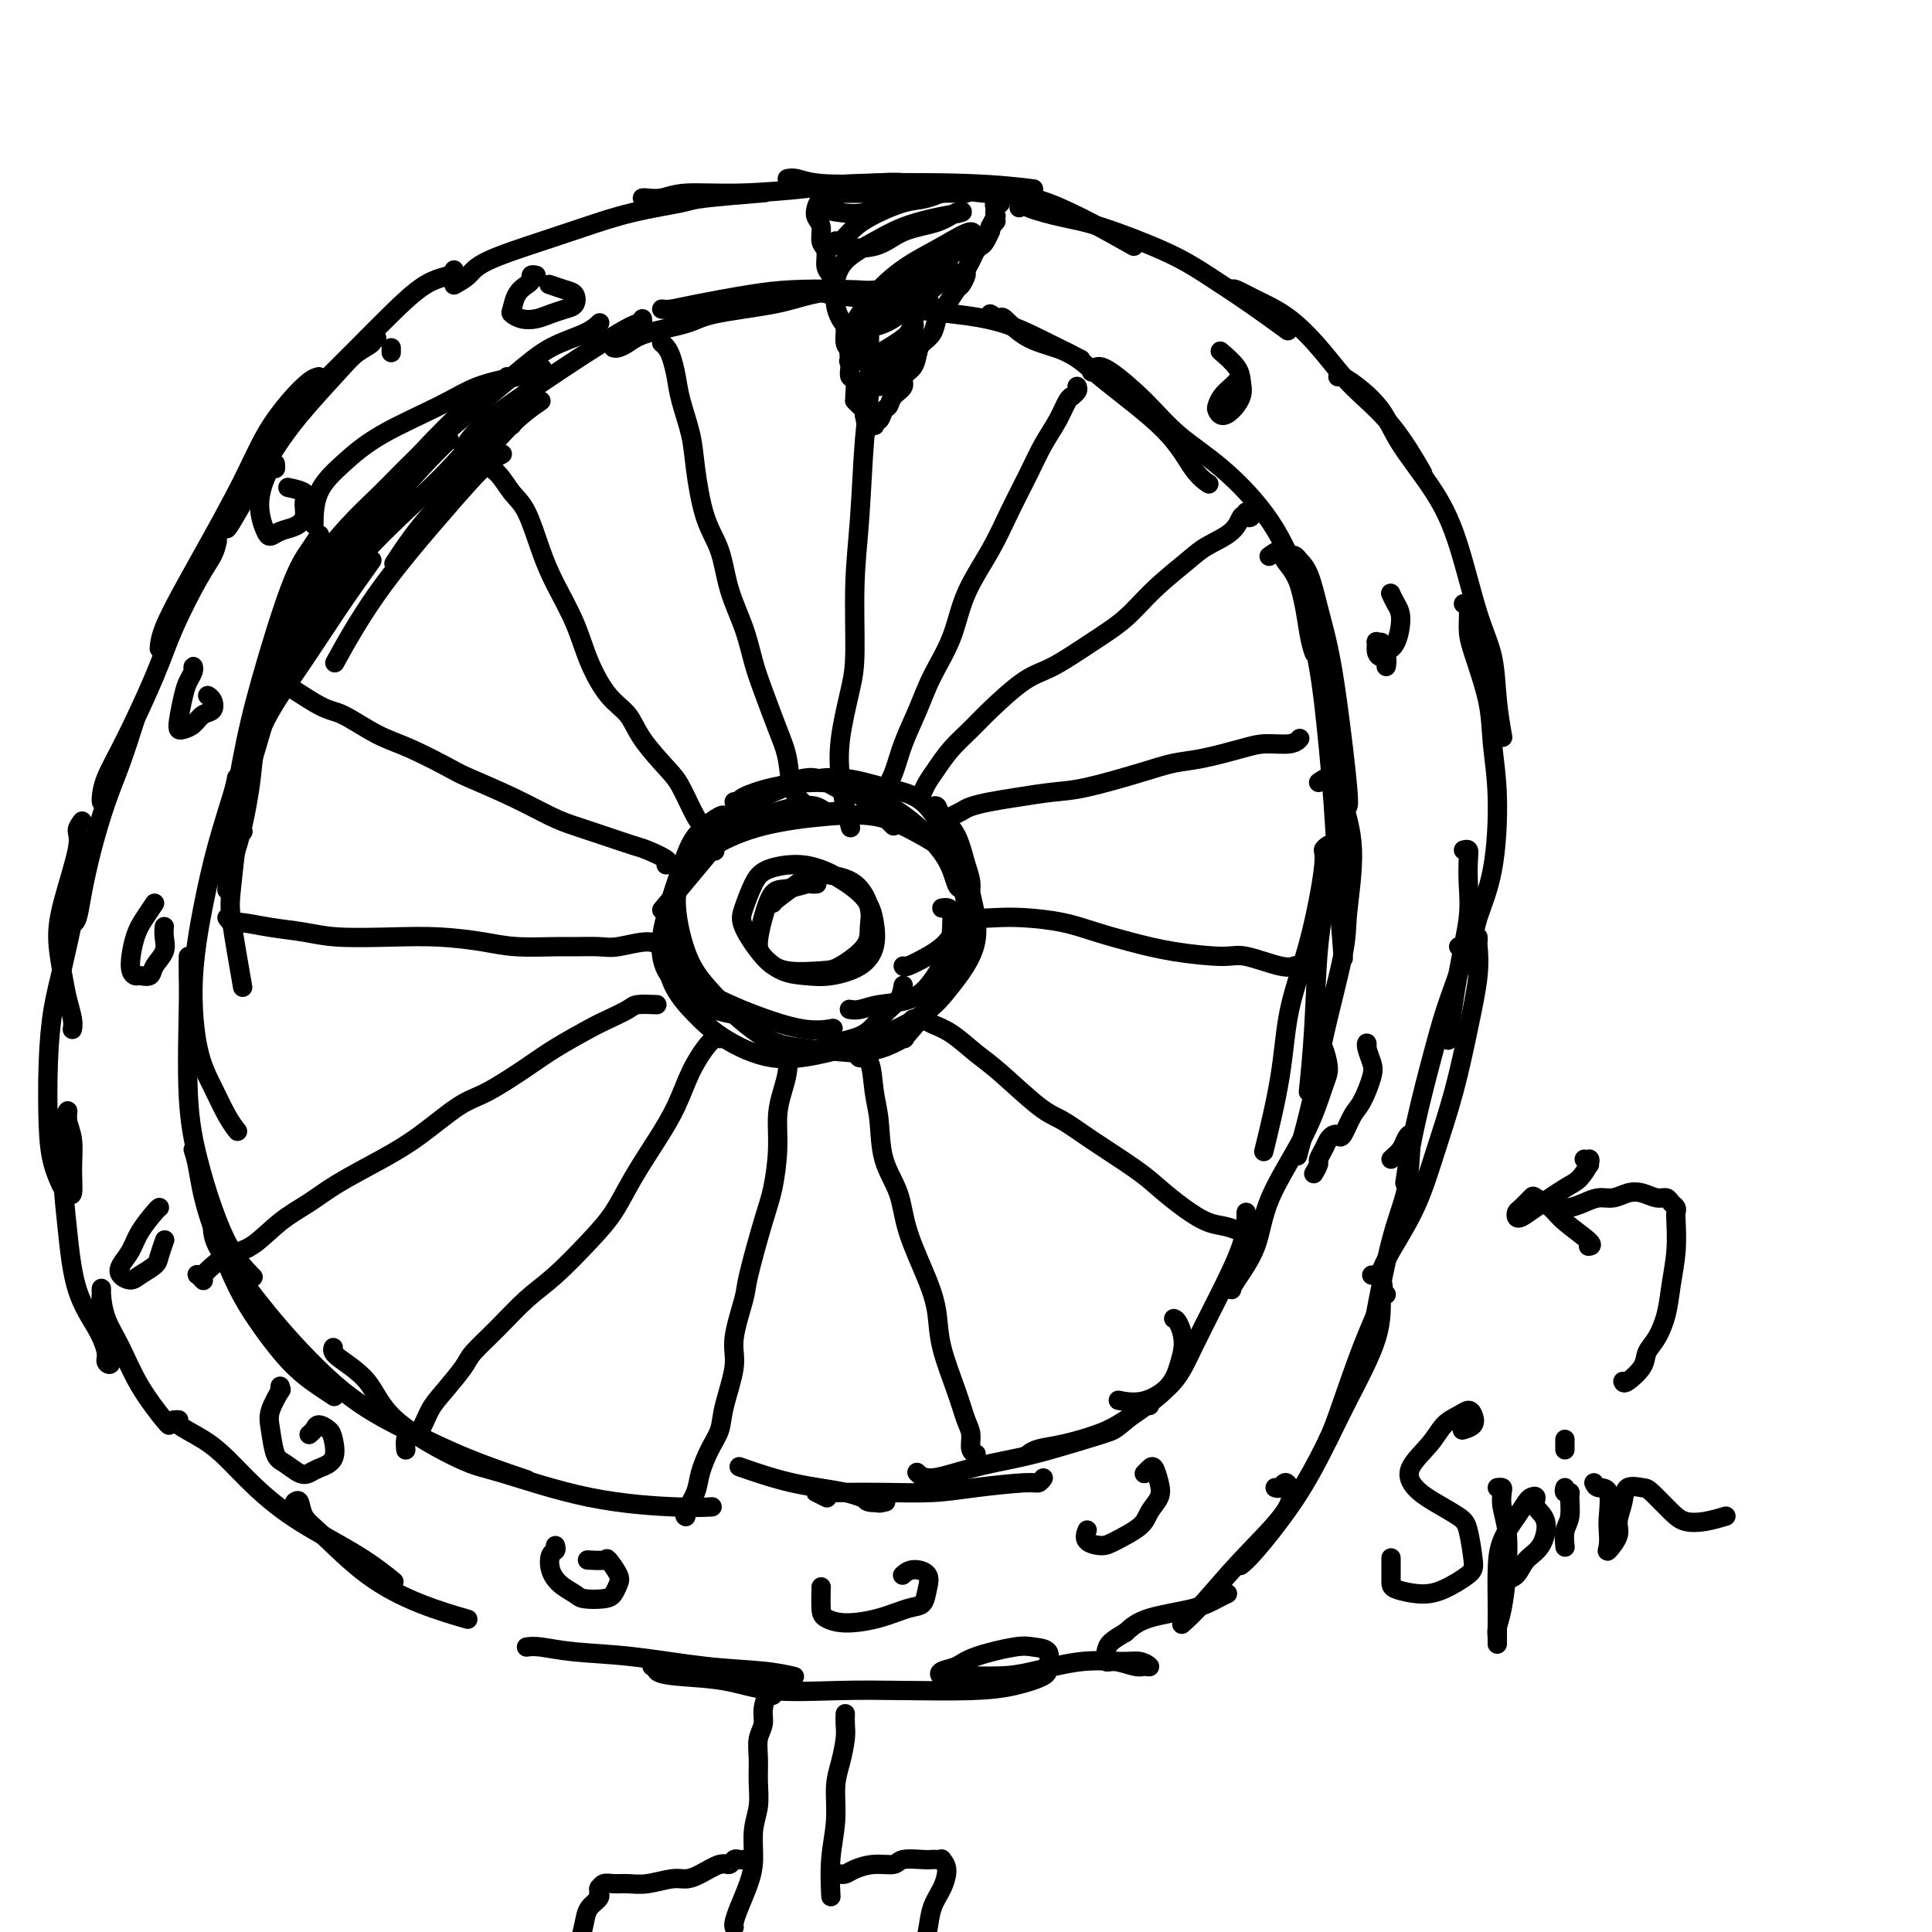 <svg viewBox='0 0 400 400' version='1.1' xmlns='http://www.w3.org/2000/svg' xmlns:xlink='http://www.w3.org/1999/xlink'><g fill='none' stroke='#000000' stroke-width='4' stroke-linecap='round' stroke-linejoin='round'><path d='M157,166c0.933,-1.689 1.867,-3.378 -2,1c-3.867,4.378 -12.533,14.822 -16,19c-3.467,4.178 -1.733,2.089 0,0'/><path d='M150,169c0.011,0.066 0.022,0.132 0,0c-0.022,-0.132 -0.076,-0.464 -1,0c-0.924,0.464 -2.717,1.722 -4,3c-1.283,1.278 -2.056,2.575 -3,5c-0.944,2.425 -2.060,5.977 -3,9c-0.940,3.023 -1.705,5.518 -2,8c-0.295,2.482 -0.121,4.952 1,7c1.121,2.048 3.187,3.673 5,5c1.813,1.327 3.373,2.357 5,3c1.627,0.643 3.322,0.898 4,1c0.678,0.102 0.339,0.051 0,0'/><path d='M140,191c-0.483,1.618 -0.967,3.237 -1,4c-0.033,0.763 0.383,0.671 1,2c0.617,1.329 1.434,4.079 3,6c1.566,1.921 3.881,3.012 6,4c2.119,0.988 4.042,1.873 7,3c2.958,1.127 6.950,2.496 10,3c3.050,0.504 5.157,0.144 6,0c0.843,-0.144 0.421,-0.072 0,0'/><path d='M149,173c0.395,-0.299 0.790,-0.597 1,-1c0.210,-0.403 0.236,-0.910 1,-2c0.764,-1.090 2.265,-2.761 4,-4c1.735,-1.239 3.705,-2.045 6,-3c2.295,-0.955 4.914,-2.060 7,-2c2.086,0.060 3.639,1.285 5,2c1.361,0.715 2.532,0.918 3,1c0.468,0.082 0.234,0.041 0,0'/><path d='M152,166c0.439,0.061 0.877,0.122 1,0c0.123,-0.122 -0.070,-0.427 1,-1c1.070,-0.573 3.404,-1.415 6,-2c2.596,-0.585 5.456,-0.913 8,-1c2.544,-0.087 4.773,0.068 7,1c2.227,0.932 4.453,2.642 6,4c1.547,1.358 2.417,2.366 3,3c0.583,0.634 0.881,0.896 1,1c0.119,0.104 0.060,0.052 0,0'/><path d='M173,162c0.823,0.265 1.645,0.530 3,1c1.355,0.470 3.241,1.145 5,2c1.759,0.855 3.389,1.889 5,3c1.611,1.111 3.202,2.298 5,4c1.798,1.702 3.801,3.920 5,6c1.199,2.080 1.592,4.021 2,5c0.408,0.979 0.831,0.994 1,1c0.169,0.006 0.085,0.003 0,0'/><path d='M193,167c0.387,-0.146 0.774,-0.292 1,0c0.226,0.292 0.290,1.021 1,2c0.710,0.979 2.067,2.208 3,4c0.933,1.792 1.444,4.146 2,6c0.556,1.854 1.158,3.208 1,5c-0.158,1.792 -1.076,4.021 -2,6c-0.924,1.979 -1.855,3.707 -3,5c-1.145,1.293 -2.503,2.151 -4,3c-1.497,0.849 -3.134,1.690 -4,2c-0.866,0.310 -0.962,0.089 -1,0c-0.038,-0.089 -0.019,-0.044 0,0'/><path d='M195,188c0.870,-0.132 1.740,-0.263 2,1c0.260,1.263 -0.089,3.921 0,5c0.089,1.079 0.617,0.580 0,2c-0.617,1.420 -2.379,4.759 -4,7c-1.621,2.241 -3.100,3.385 -5,4c-1.900,0.615 -4.221,0.701 -6,1c-1.779,0.299 -3.018,0.811 -4,1c-0.982,0.189 -1.709,0.054 -2,0c-0.291,-0.054 -0.145,-0.027 0,0'/><path d='M187,204c-0.166,1.038 -0.333,2.075 -1,3c-0.667,0.925 -1.835,1.736 -3,3c-1.165,1.264 -2.326,2.980 -4,4c-1.674,1.020 -3.860,1.345 -6,2c-2.140,0.655 -4.233,1.639 -6,2c-1.767,0.361 -3.206,0.097 -4,0c-0.794,-0.097 -0.941,-0.028 -1,0c-0.059,0.028 -0.029,0.014 0,0'/><path d='M173,168c-0.696,0.102 -1.391,0.204 -2,0c-0.609,-0.204 -1.130,-0.714 -2,-1c-0.870,-0.286 -2.089,-0.349 -4,0c-1.911,0.349 -4.516,1.110 -7,2c-2.484,0.890 -4.848,1.909 -7,3c-2.152,1.091 -4.093,2.255 -6,4c-1.907,1.745 -3.782,4.072 -5,7c-1.218,2.928 -1.780,6.457 -2,10c-0.220,3.543 -0.099,7.102 1,10c1.099,2.898 3.177,5.137 5,7c1.823,1.863 3.390,3.350 6,5c2.610,1.650 6.264,3.463 10,4c3.736,0.537 7.553,-0.203 11,-1c3.447,-0.797 6.525,-1.649 10,-3c3.475,-1.351 7.348,-3.199 10,-5c2.652,-1.801 4.084,-3.556 6,-6c1.916,-2.444 4.316,-5.576 5,-9c0.684,-3.424 -0.348,-7.139 -1,-10c-0.652,-2.861 -0.926,-4.867 -3,-7c-2.074,-2.133 -5.950,-4.392 -9,-6c-3.050,-1.608 -5.275,-2.564 -8,-3c-2.725,-0.436 -5.951,-0.351 -10,0c-4.049,0.351 -8.923,0.970 -13,2c-4.077,1.030 -7.359,2.472 -10,4c-2.641,1.528 -4.642,3.141 -6,5c-1.358,1.859 -2.073,3.965 -2,7c0.073,3.035 0.934,6.998 2,10c1.066,3.002 2.337,5.042 5,8c2.663,2.958 6.717,6.835 10,9c3.283,2.165 5.795,2.619 9,3c3.205,0.381 7.102,0.691 11,1'/><path d='M177,218c5.431,-0.147 9.007,-2.513 10,-3c0.993,-0.487 -0.597,0.907 1,-1c1.597,-1.907 6.382,-7.115 9,-12c2.618,-4.885 3.071,-9.448 3,-13c-0.071,-3.552 -0.665,-6.093 -2,-10c-1.335,-3.907 -3.411,-9.181 -6,-12c-2.589,-2.819 -5.691,-3.183 -9,-4c-3.309,-0.817 -6.824,-2.086 -11,-2c-4.176,0.086 -9.014,1.526 -14,4c-4.986,2.474 -10.120,5.983 -13,9c-2.880,3.017 -3.506,5.543 -4,7c-0.494,1.457 -0.855,1.845 -1,2c-0.145,0.155 -0.072,0.078 0,0'/><path d='M169,183c0.110,-0.008 0.220,-0.016 0,0c-0.220,0.016 -0.769,0.057 -1,0c-0.231,-0.057 -0.143,-0.213 -1,0c-0.857,0.213 -2.660,0.794 -4,1c-1.340,0.206 -2.219,0.037 -3,1c-0.781,0.963 -1.466,3.056 -2,5c-0.534,1.944 -0.918,3.737 -1,5c-0.082,1.263 0.137,1.994 1,3c0.863,1.006 2.368,2.287 4,3c1.632,0.713 3.391,0.860 5,1c1.609,0.140 3.069,0.275 5,0c1.931,-0.275 4.334,-0.959 6,-2c1.666,-1.041 2.596,-2.439 3,-4c0.404,-1.561 0.280,-3.284 0,-5c-0.280,-1.716 -0.718,-3.425 -2,-5c-1.282,-1.575 -3.407,-3.018 -5,-4c-1.593,-0.982 -2.654,-1.505 -4,-2c-1.346,-0.495 -2.977,-0.964 -5,-1c-2.023,-0.036 -4.439,0.360 -6,1c-1.561,0.640 -2.266,1.524 -3,3c-0.734,1.476 -1.497,3.544 -2,5c-0.503,1.456 -0.745,2.298 0,4c0.745,1.702 2.477,4.262 4,6c1.523,1.738 2.839,2.653 5,3c2.161,0.347 5.169,0.125 7,0c1.831,-0.125 2.484,-0.152 4,-1c1.516,-0.848 3.895,-2.517 5,-4c1.105,-1.483 0.935,-2.779 1,-4c0.065,-1.221 0.364,-2.367 0,-4c-0.364,-1.633 -1.390,-3.752 -3,-5c-1.610,-1.248 -3.805,-1.624 -6,-2'/><path d='M171,181c-2.525,-0.796 -4.337,0.715 -6,2c-1.663,1.285 -3.179,2.346 -4,3c-0.821,0.654 -0.949,0.901 -1,1c-0.051,0.099 -0.026,0.049 0,0'/><path d='M127,72c0.259,0.065 0.519,0.131 1,0c0.481,-0.131 1.184,-0.458 2,-1c0.816,-0.542 1.747,-1.300 4,-2c2.253,-0.700 5.829,-1.341 8,-2c2.171,-0.659 2.936,-1.336 6,-2c3.064,-0.664 8.426,-1.316 12,-2c3.574,-0.684 5.360,-1.400 8,-2c2.640,-0.600 6.134,-1.085 9,-1c2.866,0.085 5.105,0.738 6,1c0.895,0.262 0.448,0.131 0,0'/><path d='M137,64c0.557,0.060 1.115,0.121 2,0c0.885,-0.121 2.098,-0.422 5,-1c2.902,-0.578 7.493,-1.433 11,-2c3.507,-0.567 5.932,-0.845 9,-1c3.068,-0.155 6.781,-0.186 11,0c4.219,0.186 8.944,0.588 12,1c3.056,0.412 4.445,0.832 5,1c0.555,0.168 0.278,0.084 0,0'/><path d='M168,60c0.280,-0.097 0.560,-0.193 1,0c0.440,0.193 1.040,0.676 3,1c1.960,0.324 5.279,0.490 8,1c2.721,0.510 4.842,1.363 9,2c4.158,0.637 10.352,1.057 15,2c4.648,0.943 7.752,2.408 11,4c3.248,1.592 6.642,3.312 8,4c1.358,0.688 0.679,0.344 0,0'/><path d='M205,65c0.830,0.528 1.660,1.056 2,1c0.340,-0.056 0.190,-0.696 1,0c0.810,0.696 2.579,2.728 5,4c2.421,1.272 5.493,1.784 8,3c2.507,1.216 4.448,3.135 8,6c3.552,2.865 8.715,6.675 12,10c3.285,3.325 4.692,6.164 6,8c1.308,1.836 2.517,2.667 3,3c0.483,0.333 0.242,0.166 0,0'/><path d='M226,77c0.253,-0.400 0.506,-0.801 1,-1c0.494,-0.199 1.229,-0.198 3,1c1.771,1.198 4.579,3.593 7,6c2.421,2.407 4.455,4.825 7,7c2.545,2.175 5.600,4.107 9,7c3.400,2.893 7.146,6.748 10,11c2.854,4.252 4.817,8.903 6,13c1.183,4.097 1.588,7.642 2,10c0.412,2.358 0.832,3.531 1,4c0.168,0.469 0.084,0.235 0,0'/><path d='M133,66c0.043,0.452 0.086,0.904 0,1c-0.086,0.096 -0.302,-0.163 -1,0c-0.698,0.163 -1.879,0.748 -4,2c-2.121,1.252 -5.181,3.173 -8,5c-2.819,1.827 -5.396,3.561 -9,6c-3.604,2.439 -8.234,5.581 -11,8c-2.766,2.419 -3.668,4.113 -4,5c-0.332,0.887 -0.095,0.968 0,1c0.095,0.032 0.047,0.016 0,0'/><path d='M112,83c-1.313,0.917 -2.626,1.833 -4,3c-1.374,1.167 -2.810,2.583 -5,5c-2.190,2.417 -5.133,5.833 -8,9c-2.867,3.167 -5.656,6.083 -8,9c-2.344,2.917 -4.241,5.833 -5,7c-0.759,1.167 -0.379,0.583 0,0'/><path d='M104,94c-0.947,0.541 -1.894,1.082 -3,2c-1.106,0.918 -2.371,2.213 -4,4c-1.629,1.787 -3.622,4.067 -7,8c-3.378,3.933 -8.140,9.521 -12,15c-3.860,5.479 -6.817,10.851 -8,13c-1.183,2.149 -0.591,1.074 0,0'/><path d='M77,116c-2.232,3.122 -4.465,6.244 -7,10c-2.535,3.756 -5.373,8.144 -8,12c-2.627,3.856 -5.044,7.178 -7,11c-1.956,3.822 -3.450,8.144 -4,10c-0.550,1.856 -0.157,1.244 0,1c0.157,-0.244 0.079,-0.122 0,0'/><path d='M76,113c-0.655,0.571 -1.310,1.143 -2,2c-0.690,0.857 -1.417,2.000 -3,4c-1.583,2.000 -4.024,4.857 -5,6c-0.976,1.143 -0.488,0.571 0,0'/><path d='M106,88c-0.933,0.313 -1.866,0.625 -3,1c-1.134,0.375 -2.468,0.812 -4,2c-1.532,1.188 -3.262,3.127 -5,5c-1.738,1.873 -3.485,3.679 -7,7c-3.515,3.321 -8.798,8.158 -13,13c-4.202,4.842 -7.324,9.688 -9,12c-1.676,2.312 -1.908,2.089 -2,2c-0.092,-0.089 -0.046,-0.045 0,0'/><path d='M93,91c-1.069,1.029 -2.138,2.059 -4,4c-1.862,1.941 -4.518,4.795 -7,8c-2.482,3.205 -4.790,6.763 -8,12c-3.210,5.237 -7.322,12.153 -11,18c-3.678,5.847 -6.922,10.625 -9,15c-2.078,4.375 -2.990,8.348 -4,12c-1.010,3.652 -2.118,6.983 -2,9c0.118,2.017 1.462,2.719 2,3c0.538,0.281 0.269,0.140 0,0'/><path d='M60,138c-0.297,0.412 -0.594,0.824 -1,1c-0.406,0.176 -0.920,0.117 -2,3c-1.080,2.883 -2.727,8.708 -4,13c-1.273,4.292 -2.173,7.051 -3,12c-0.827,4.949 -1.583,12.090 -2,16c-0.417,3.910 -0.497,4.591 0,8c0.497,3.409 1.571,9.545 2,12c0.429,2.455 0.215,1.227 0,0'/><path d='M49,161c-0.157,0.857 -0.314,1.715 -1,4c-0.686,2.285 -1.902,5.999 -3,10c-1.098,4.001 -2.078,8.289 -3,13c-0.922,4.711 -1.784,9.844 -2,15c-0.216,5.156 0.216,10.335 1,14c0.784,3.665 1.922,5.818 3,8c1.078,2.182 2.098,4.395 3,6c0.902,1.605 1.686,2.601 2,3c0.314,0.399 0.157,0.199 0,0'/><path d='M39,198c-0.011,1.356 -0.023,2.711 0,4c0.023,1.289 0.080,2.510 0,7c-0.080,4.490 -0.298,12.247 0,18c0.298,5.753 1.110,9.500 2,13c0.890,3.500 1.857,6.753 3,10c1.143,3.247 2.462,6.490 4,9c1.538,2.510 3.297,4.289 4,5c0.703,0.711 0.352,0.356 0,0'/><path d='M40,238c0.319,1.010 0.639,2.019 1,4c0.361,1.981 0.764,4.932 2,9c1.236,4.068 3.305,9.251 5,13c1.695,3.749 3.015,6.062 5,9c1.985,2.938 4.635,6.499 7,9c2.365,2.501 4.444,3.943 6,5c1.556,1.057 2.587,1.731 3,2c0.413,0.269 0.206,0.135 0,0'/><path d='M44,253c-0.004,0.125 -0.009,0.250 0,1c0.009,0.750 0.030,2.124 1,4c0.970,1.876 2.889,4.255 5,7c2.111,2.745 4.413,5.857 8,10c3.587,4.143 8.458,9.317 13,13c4.542,3.683 8.753,5.874 13,8c4.247,2.126 8.528,4.188 13,6c4.472,1.812 9.135,3.375 11,4c1.865,0.625 0.933,0.313 0,0'/><path d='M69,279c-0.169,0.461 -0.338,0.921 1,2c1.338,1.079 4.182,2.775 6,5c1.818,2.225 2.610,4.978 6,8c3.390,3.022 9.378,6.312 13,8c3.622,1.688 4.877,1.773 9,3c4.123,1.227 11.116,3.597 18,5c6.884,1.403 13.661,1.839 18,2c4.339,0.161 6.240,0.046 7,0c0.760,-0.046 0.380,-0.023 0,0'/><path d='M267,115c-0.096,0.018 -0.191,0.035 0,0c0.191,-0.035 0.670,-0.124 1,0c0.330,0.124 0.511,0.461 1,1c0.489,0.539 1.287,1.279 2,3c0.713,1.721 1.340,4.423 2,7c0.660,2.577 1.354,5.030 2,8c0.646,2.970 1.245,6.456 2,12c0.755,5.544 1.665,13.147 2,17c0.335,3.853 0.096,3.958 0,4c-0.096,0.042 -0.048,0.021 0,0'/><path d='M263,115c-0.215,0.155 -0.430,0.310 0,0c0.430,-0.310 1.504,-1.086 2,-1c0.496,0.086 0.413,1.034 1,2c0.587,0.966 1.845,1.950 3,5c1.155,3.050 2.208,8.164 3,12c0.792,3.836 1.323,6.392 2,12c0.677,5.608 1.501,14.266 2,21c0.499,6.734 0.673,11.544 1,17c0.327,5.456 0.808,11.559 1,14c0.192,2.441 0.096,1.221 0,0'/><path d='M275,175c-0.484,0.333 -0.968,0.667 -1,1c-0.032,0.333 0.387,0.666 0,4c-0.387,3.334 -1.579,9.670 -3,15c-1.421,5.330 -3.072,9.656 -4,14c-0.928,4.344 -1.135,8.708 -2,14c-0.865,5.292 -2.390,11.512 -3,14c-0.610,2.488 -0.305,1.244 0,0'/><path d='M273,162c0.654,-0.473 1.308,-0.946 2,-1c0.692,-0.054 1.422,0.311 2,1c0.578,0.689 1.003,1.704 1,3c-0.003,1.296 -0.435,2.874 -1,6c-0.565,3.126 -1.262,7.799 -2,12c-0.738,4.201 -1.517,7.930 -2,13c-0.483,5.070 -0.668,11.480 -1,17c-0.332,5.520 -0.809,10.148 -1,12c-0.191,1.852 -0.095,0.926 0,0'/><path d='M276,160c0.378,0.601 0.756,1.202 1,2c0.244,0.798 0.353,1.793 1,4c0.647,2.207 1.833,5.625 2,10c0.167,4.375 -0.684,9.707 -1,13c-0.316,3.293 -0.096,4.548 -1,9c-0.904,4.452 -2.933,12.100 -4,17c-1.067,4.900 -1.172,7.050 -2,11c-0.828,3.950 -2.379,9.700 -3,12c-0.621,2.300 -0.310,1.150 0,0'/><path d='M273,216c0.297,0.033 0.595,0.066 1,1c0.405,0.934 0.918,2.767 1,4c0.082,1.233 -0.265,1.864 -1,4c-0.735,2.136 -1.857,5.777 -4,10c-2.143,4.223 -5.306,9.026 -7,13c-1.694,3.974 -1.918,7.117 -3,10c-1.082,2.883 -3.022,5.507 -4,7c-0.978,1.493 -0.994,1.855 -1,2c-0.006,0.145 -0.003,0.072 0,0'/><path d='M258,251c-0.004,0.009 -0.008,0.017 0,1c0.008,0.983 0.027,2.940 -1,6c-1.027,3.060 -3.099,7.223 -5,11c-1.901,3.777 -3.631,7.170 -5,10c-1.369,2.830 -2.377,5.099 -4,7c-1.623,1.901 -3.860,3.435 -6,4c-2.140,0.565 -4.183,0.161 -5,0c-0.817,-0.161 -0.409,-0.081 0,0'/><path d='M243,273c0.289,0.092 0.577,0.185 1,1c0.423,0.815 0.980,2.354 1,4c0.020,1.646 -0.496,3.401 -1,5c-0.504,1.599 -0.996,3.044 -3,5c-2.004,1.956 -5.522,4.423 -8,6c-2.478,1.577 -3.918,2.265 -6,3c-2.082,0.735 -4.805,1.517 -7,2c-2.195,0.483 -3.860,0.669 -5,1c-1.140,0.331 -1.754,0.809 -2,1c-0.246,0.191 -0.123,0.096 0,0'/><path d='M238,291c0.090,-0.413 0.180,-0.826 -1,0c-1.180,0.826 -3.632,2.892 -5,4c-1.368,1.108 -1.654,1.258 -4,2c-2.346,0.742 -6.751,2.076 -10,3c-3.249,0.924 -5.340,1.438 -8,2c-2.660,0.562 -5.888,1.171 -9,2c-3.112,0.829 -6.107,1.877 -8,2c-1.893,0.123 -2.684,-0.679 -3,-1c-0.316,-0.321 -0.158,-0.160 0,0'/><path d='M216,306c-0.331,0.445 -0.662,0.890 -1,1c-0.338,0.110 -0.683,-0.114 -3,0c-2.317,0.114 -6.606,0.567 -10,1c-3.394,0.433 -5.892,0.847 -9,1c-3.108,0.153 -6.825,0.045 -10,0c-3.175,-0.045 -5.806,-0.026 -8,0c-2.194,0.026 -3.949,0.058 -5,0c-1.051,-0.058 -1.398,-0.208 -1,0c0.398,0.208 1.542,0.774 2,1c0.458,0.226 0.229,0.113 0,0'/><path d='M179,310c0.091,0.419 0.182,0.838 1,1c0.818,0.162 2.363,0.067 3,0c0.637,-0.067 0.365,-0.106 0,0c-0.365,0.106 -0.824,0.357 -2,0c-1.176,-0.357 -3.068,-1.323 -6,-2c-2.932,-0.677 -6.905,-1.067 -11,-2c-4.095,-0.933 -8.313,-2.409 -10,-3c-1.687,-0.591 -0.844,-0.295 0,0'/><path d='M112,76c0.366,0.348 0.733,0.696 0,1c-0.733,0.304 -2.564,0.565 -5,1c-2.436,0.435 -5.476,1.044 -8,2c-2.524,0.956 -4.533,2.261 -8,4c-3.467,1.739 -8.393,3.914 -12,6c-3.607,2.086 -5.895,4.085 -8,6c-2.105,1.915 -4.028,3.746 -5,6c-0.972,2.254 -0.992,4.930 -1,6c-0.008,1.070 -0.004,0.535 0,0'/><path d='M105,78c-0.285,0.371 -0.571,0.742 -1,1c-0.429,0.258 -1.003,0.404 -2,1c-0.997,0.596 -2.417,1.641 -5,4c-2.583,2.359 -6.328,6.030 -10,10c-3.672,3.970 -7.271,8.238 -11,13c-3.729,4.762 -7.587,10.019 -11,16c-3.413,5.981 -6.380,12.687 -8,17c-1.620,4.313 -1.891,6.232 -2,7c-0.109,0.768 -0.054,0.384 0,0'/><path d='M66,111c0.147,-0.225 0.294,-0.449 0,0c-0.294,0.449 -1.029,1.573 -2,3c-0.971,1.427 -2.179,3.158 -4,8c-1.821,4.842 -4.254,12.793 -6,19c-1.746,6.207 -2.805,10.668 -4,17c-1.195,6.332 -2.525,14.534 -3,19c-0.475,4.466 -0.096,5.196 0,6c0.096,0.804 -0.091,1.683 0,1c0.091,-0.683 0.460,-2.928 1,-5c0.540,-2.072 1.250,-3.971 2,-7c0.750,-3.029 1.538,-7.186 2,-11c0.462,-3.814 0.596,-7.284 2,-13c1.404,-5.716 4.078,-13.679 6,-19c1.922,-5.321 3.091,-8.000 5,-11c1.909,-3.000 4.557,-6.321 7,-9c2.443,-2.679 4.681,-4.716 7,-7c2.319,-2.284 4.718,-4.814 7,-7c2.282,-2.186 4.447,-4.029 8,-7c3.553,-2.971 8.493,-7.070 12,-10c3.507,-2.930 5.579,-4.693 8,-6c2.421,-1.307 5.190,-2.160 7,-3c1.810,-0.840 2.660,-1.669 3,-2c0.340,-0.331 0.170,-0.166 0,0'/><path d='M94,59c1.092,-0.608 2.184,-1.216 3,-2c0.816,-0.784 1.357,-1.744 4,-3c2.643,-1.256 7.388,-2.809 11,-4c3.612,-1.191 6.091,-2.022 9,-3c2.909,-0.978 6.249,-2.105 10,-3c3.751,-0.895 7.913,-1.560 10,-2c2.087,-0.440 2.100,-0.657 5,-1c2.900,-0.343 8.686,-0.812 11,-1c2.314,-0.188 1.157,-0.094 0,0'/><path d='M133,41c0.172,-0.032 0.344,-0.064 1,0c0.656,0.064 1.795,0.224 3,0c1.205,-0.224 2.476,-0.832 5,-1c2.524,-0.168 6.299,0.102 11,0c4.701,-0.102 10.326,-0.577 14,-1c3.674,-0.423 5.397,-0.794 11,-1c5.603,-0.206 15.085,-0.248 22,0c6.915,0.248 11.261,0.785 13,1c1.739,0.215 0.869,0.107 0,0'/><path d='M163,37c0.537,-0.109 1.074,-0.218 2,0c0.926,0.218 2.242,0.762 5,1c2.758,0.238 6.959,0.170 10,0c3.041,-0.170 4.923,-0.443 9,0c4.077,0.443 10.351,1.603 15,2c4.649,0.397 7.675,0.030 13,2c5.325,1.970 12.950,6.277 16,8c3.050,1.723 1.525,0.861 0,0'/><path d='M211,43c0.481,-0.483 0.962,-0.966 1,-1c0.038,-0.034 -0.367,0.379 1,1c1.367,0.621 4.505,1.448 7,2c2.495,0.552 4.347,0.828 8,2c3.653,1.172 9.106,3.239 13,5c3.894,1.761 6.229,3.214 9,5c2.771,1.786 5.977,3.904 9,6c3.023,2.096 5.864,4.170 7,5c1.136,0.830 0.568,0.415 0,0'/><path d='M255,60c0.134,-0.150 0.269,-0.300 1,0c0.731,0.300 2.059,1.050 4,2c1.941,0.950 4.497,2.098 7,4c2.503,1.902 4.955,4.557 7,7c2.045,2.443 3.682,4.676 6,7c2.318,2.324 5.316,4.741 8,8c2.684,3.259 5.052,7.360 6,9c0.948,1.640 0.474,0.820 0,0'/><path d='M277,78c0.478,0.031 0.957,0.061 1,0c0.043,-0.061 -0.348,-0.215 0,0c0.348,0.215 1.436,0.797 3,2c1.564,1.203 3.604,3.026 5,5c1.396,1.974 2.146,4.100 4,7c1.854,2.900 4.811,6.576 7,10c2.189,3.424 3.609,6.596 5,11c1.391,4.404 2.751,10.039 4,14c1.249,3.961 2.386,6.247 3,9c0.614,2.753 0.704,5.972 1,9c0.296,3.028 0.799,5.865 1,7c0.201,1.135 0.101,0.567 0,0'/><path d='M303,125c0.430,0.055 0.860,0.110 1,1c0.140,0.890 -0.011,2.613 0,4c0.011,1.387 0.184,2.436 1,5c0.816,2.564 2.275,6.642 3,10c0.725,3.358 0.716,5.997 1,9c0.284,3.003 0.861,6.371 1,11c0.139,4.629 -0.159,10.519 -1,15c-0.841,4.481 -2.227,7.553 -3,10c-0.773,2.447 -0.935,4.271 -1,5c-0.065,0.729 -0.032,0.365 0,0'/><path d='M303,176c0.419,-0.115 0.839,-0.230 1,0c0.161,0.230 0.064,0.806 0,2c-0.064,1.194 -0.094,3.005 0,5c0.094,1.995 0.314,4.174 0,7c-0.314,2.826 -1.161,6.299 -2,11c-0.839,4.701 -1.668,10.629 -2,13c-0.332,2.371 -0.166,1.186 0,0'/><path d='M302,196c0.700,0.023 1.399,0.046 1,2c-0.399,1.954 -1.897,5.838 -3,9c-1.103,3.162 -1.811,5.600 -3,10c-1.189,4.400 -2.859,10.762 -4,16c-1.141,5.238 -1.755,9.354 -2,11c-0.245,1.646 -0.123,0.823 0,0'/><path d='M306,194c0.012,0.424 0.023,0.848 0,1c-0.023,0.152 -0.081,0.031 0,1c0.081,0.969 0.302,3.028 0,6c-0.302,2.972 -1.127,6.857 -2,11c-0.873,4.143 -1.793,8.543 -3,13c-1.207,4.457 -2.702,8.971 -4,13c-1.298,4.029 -2.399,7.575 -4,11c-1.601,3.425 -3.700,6.730 -5,9c-1.300,2.270 -1.800,3.506 -2,4c-0.200,0.494 -0.100,0.247 0,0'/><path d='M288,240c0.762,-0.668 1.523,-1.336 2,-2c0.477,-0.664 0.669,-1.325 1,-2c0.331,-0.675 0.799,-1.366 1,-1c0.201,0.366 0.134,1.789 0,4c-0.134,2.211 -0.335,5.211 -1,8c-0.665,2.789 -1.794,5.366 -3,10c-1.206,4.634 -2.487,11.324 -3,14c-0.513,2.676 -0.256,1.338 0,0'/><path d='M284,264c0.332,-0.046 0.664,-0.091 1,0c0.336,0.091 0.675,0.319 1,1c0.325,0.681 0.637,1.815 0,4c-0.637,2.185 -2.222,5.421 -4,10c-1.778,4.579 -3.748,10.502 -5,14c-1.252,3.498 -1.786,4.571 -2,5c-0.214,0.429 -0.107,0.215 0,0'/><path d='M287,268c-0.452,-0.169 -0.904,-0.339 -1,1c-0.096,1.339 0.165,4.186 -1,8c-1.165,3.814 -3.756,8.595 -6,13c-2.244,4.405 -4.143,8.435 -6,12c-1.857,3.565 -3.673,6.667 -6,10c-2.327,3.333 -5.165,6.897 -7,9c-1.835,2.103 -2.667,2.744 -3,3c-0.333,0.256 -0.166,0.128 0,0'/><path d='M264,308c0.332,0.120 0.665,0.240 1,0c0.335,-0.240 0.674,-0.841 1,-1c0.326,-0.159 0.640,0.122 1,1c0.360,0.878 0.765,2.351 -1,5c-1.765,2.649 -5.700,6.473 -9,10c-3.300,3.527 -5.965,6.757 -8,9c-2.035,2.243 -3.438,3.498 -4,4c-0.562,0.502 -0.281,0.251 0,0'/><path d='M94,56c0.008,-0.091 0.016,-0.181 0,0c-0.016,0.181 -0.055,0.635 -1,1c-0.945,0.365 -2.798,0.642 -5,2c-2.202,1.358 -4.755,3.797 -7,6c-2.245,2.203 -4.181,4.170 -7,7c-2.819,2.830 -6.520,6.523 -8,8c-1.480,1.477 -0.740,0.739 0,0'/><path d='M81,73c0.000,-0.417 0.000,-0.833 0,-1c0.000,-0.167 0.000,-0.083 0,0'/><path d='M78,70c-0.496,-0.069 -0.991,-0.139 -1,0c-0.009,0.139 0.469,0.486 0,1c-0.469,0.514 -1.884,1.194 -3,2c-1.116,0.806 -1.931,1.739 -4,4c-2.069,2.261 -5.391,5.849 -8,9c-2.609,3.151 -4.503,5.865 -7,10c-2.497,4.135 -5.595,9.690 -7,12c-1.405,2.310 -1.116,1.374 -1,1c0.116,-0.374 0.058,-0.187 0,0'/><path d='M66,78c-0.516,0.125 -1.033,0.250 -2,1c-0.967,0.750 -2.386,2.126 -4,4c-1.614,1.874 -3.424,4.248 -5,7c-1.576,2.752 -2.920,5.883 -5,10c-2.080,4.117 -4.897,9.219 -7,13c-2.103,3.781 -3.491,6.240 -5,9c-1.509,2.760 -3.137,5.820 -4,8c-0.863,2.180 -0.961,3.480 -1,4c-0.039,0.520 -0.020,0.260 0,0'/><path d='M45,112c-0.213,0.948 -0.426,1.896 -1,3c-0.574,1.104 -1.509,2.363 -3,5c-1.491,2.637 -3.538,6.650 -5,10c-1.462,3.350 -2.339,6.036 -4,10c-1.661,3.964 -4.105,9.206 -6,13c-1.895,3.794 -3.240,6.141 -4,8c-0.760,1.859 -0.935,3.231 -1,4c-0.065,0.769 -0.018,0.934 0,1c0.018,0.066 0.009,0.033 0,0'/><path d='M28,149c-1.005,3.138 -2.009,6.276 -3,9c-0.991,2.724 -1.968,5.033 -3,8c-1.032,2.967 -2.120,6.592 -3,10c-0.880,3.408 -1.553,6.598 -2,9c-0.447,2.402 -0.670,4.017 -1,5c-0.330,0.983 -0.769,1.336 -1,1c-0.231,-0.336 -0.255,-1.360 0,-2c0.255,-0.640 0.787,-0.897 1,-1c0.213,-0.103 0.106,-0.051 0,0'/><path d='M17,170c-0.504,0.674 -1.008,1.348 -1,2c0.008,0.652 0.527,1.283 0,4c-0.527,2.717 -2.099,7.522 -3,11c-0.901,3.478 -1.131,5.629 -1,8c0.131,2.371 0.624,4.961 1,7c0.376,2.039 0.637,3.526 1,5c0.363,1.474 0.829,2.935 1,4c0.171,1.065 0.049,1.733 0,2c-0.049,0.267 -0.024,0.134 0,0'/><path d='M15,191c0.174,-0.811 0.347,-1.622 0,0c-0.347,1.622 -1.215,5.678 -2,9c-0.785,3.322 -1.485,5.910 -2,9c-0.515,3.090 -0.843,6.683 -1,11c-0.157,4.317 -0.143,9.356 0,13c0.143,3.644 0.416,5.891 1,8c0.584,2.109 1.478,4.080 2,5c0.522,0.920 0.672,0.788 1,1c0.328,0.212 0.835,0.769 1,0c0.165,-0.769 -0.012,-2.864 0,-5c0.012,-2.136 0.213,-4.312 0,-6c-0.213,-1.688 -0.839,-2.888 -1,-4c-0.161,-1.112 0.143,-2.138 0,-2c-0.143,0.138 -0.733,1.438 -1,4c-0.267,2.562 -0.211,6.384 0,10c0.211,3.616 0.577,7.024 1,11c0.423,3.976 0.902,8.519 2,12c1.098,3.481 2.813,5.900 4,8c1.187,2.100 1.845,3.883 2,5c0.155,1.117 -0.193,1.570 0,2c0.193,0.430 0.927,0.837 1,0c0.073,-0.837 -0.515,-2.917 -1,-5c-0.485,-2.083 -0.868,-4.167 -1,-6c-0.132,-1.833 -0.015,-3.414 0,-4c0.015,-0.586 -0.073,-0.178 0,1c0.073,1.178 0.307,3.125 1,5c0.693,1.875 1.846,3.679 3,6c1.154,2.321 2.309,5.158 4,8c1.691,2.842 3.917,5.688 5,7c1.083,1.312 1.024,1.089 1,1c-0.024,-0.089 -0.012,-0.045 0,0'/><path d='M36,294c0.543,-0.045 1.086,-0.090 1,0c-0.086,0.090 -0.802,0.314 0,1c0.802,0.686 3.121,1.834 5,3c1.879,1.166 3.317,2.352 5,4c1.683,1.648 3.611,3.759 6,6c2.389,2.241 5.238,4.611 9,7c3.762,2.389 8.436,4.797 12,7c3.564,2.203 6.018,4.201 7,5c0.982,0.799 0.491,0.400 0,0'/><path d='M61,311c0.376,-0.272 0.753,-0.544 1,0c0.247,0.544 0.365,1.905 1,3c0.635,1.095 1.786,1.926 4,4c2.214,2.074 5.490,5.391 9,8c3.510,2.609 7.253,4.510 11,6c3.747,1.490 7.499,2.569 9,3c1.501,0.431 0.750,0.216 0,0'/><path d='M109,341c0.740,-0.098 1.480,-0.195 3,0c1.520,0.195 3.820,0.683 7,1c3.180,0.317 7.242,0.463 12,1c4.758,0.537 10.214,1.463 15,2c4.786,0.537 8.904,0.683 12,1c3.096,0.317 5.170,0.805 6,1c0.830,0.195 0.415,0.098 0,0'/><path d='M135,345c0.478,-0.087 0.956,-0.173 1,0c0.044,0.173 -0.345,0.607 0,1c0.345,0.393 1.424,0.746 4,1c2.576,0.254 6.647,0.408 10,1c3.353,0.592 5.987,1.621 10,2c4.013,0.379 9.405,0.109 14,0c4.595,-0.109 8.393,-0.058 13,0c4.607,0.058 10.021,0.124 14,0c3.979,-0.124 6.521,-0.439 9,-1c2.479,-0.561 4.895,-1.367 6,-2c1.105,-0.633 0.900,-1.092 1,-2c0.100,-0.908 0.505,-2.265 0,-3c-0.505,-0.735 -1.922,-0.849 -3,-1c-1.078,-0.151 -1.818,-0.338 -4,0c-2.182,0.338 -5.806,1.201 -8,2c-2.194,0.799 -2.959,1.535 -4,2c-1.041,0.465 -2.359,0.659 -3,1c-0.641,0.341 -0.604,0.830 0,1c0.604,0.170 1.775,0.021 4,0c2.225,-0.021 5.505,0.084 8,0c2.495,-0.084 4.204,-0.358 7,-1c2.796,-0.642 6.680,-1.650 10,-2c3.320,-0.350 6.077,-0.040 8,0c1.923,0.040 3.014,-0.190 4,0c0.986,0.190 1.868,0.799 2,1c0.132,0.201 -0.487,-0.005 -1,0c-0.513,0.005 -0.921,0.220 -2,0c-1.079,-0.220 -2.831,-0.874 -4,-1c-1.169,-0.126 -1.757,0.275 -2,0c-0.243,-0.275 -0.142,-1.228 0,-2c0.142,-0.772 0.326,-1.363 1,-2c0.674,-0.637 1.837,-1.318 3,-2'/><path d='M233,338c1.278,-1.205 2.472,-2.218 5,-3c2.528,-0.782 6.389,-1.333 9,-2c2.611,-0.667 3.972,-1.449 5,-2c1.028,-0.551 1.722,-0.872 2,-1c0.278,-0.128 0.139,-0.064 0,0'/><path d='M178,62c0.453,-0.083 0.907,-0.167 1,0c0.093,0.167 -0.174,0.583 0,1c0.174,0.417 0.790,0.833 1,2c0.210,1.167 0.014,3.084 0,6c-0.014,2.916 0.154,6.831 0,10c-0.154,3.169 -0.632,5.592 -1,10c-0.368,4.408 -0.628,10.802 -1,16c-0.372,5.198 -0.857,9.200 -1,14c-0.143,4.800 0.055,10.397 0,14c-0.055,3.603 -0.365,5.211 -1,8c-0.635,2.789 -1.596,6.758 -2,10c-0.404,3.242 -0.253,5.755 0,8c0.253,2.245 0.607,4.220 1,6c0.393,1.780 0.827,3.366 1,4c0.173,0.634 0.087,0.317 0,0'/><path d='M223,80c0.118,0.308 0.237,0.615 0,1c-0.237,0.385 -0.829,0.846 -1,1c-0.171,0.154 0.079,0.001 0,0c-0.079,-0.001 -0.489,0.149 -1,1c-0.511,0.851 -1.125,2.401 -2,4c-0.875,1.599 -2.013,3.246 -3,5c-0.987,1.754 -1.824,3.614 -3,6c-1.176,2.386 -2.692,5.297 -4,8c-1.308,2.703 -2.408,5.196 -4,8c-1.592,2.804 -3.676,5.918 -5,9c-1.324,3.082 -1.887,6.134 -3,9c-1.113,2.866 -2.774,5.548 -4,8c-1.226,2.452 -2.016,4.674 -3,7c-0.984,2.326 -2.162,4.757 -3,7c-0.838,2.243 -1.335,4.300 -2,6c-0.665,1.700 -1.498,3.043 -2,4c-0.502,0.957 -0.674,1.527 -1,2c-0.326,0.473 -0.808,0.849 -1,1c-0.192,0.151 -0.096,0.075 0,0'/><path d='M137,71c0.336,0.289 0.671,0.579 1,1c0.329,0.421 0.651,0.974 1,2c0.349,1.026 0.725,2.524 1,4c0.275,1.476 0.448,2.930 1,5c0.552,2.070 1.484,4.757 2,7c0.516,2.243 0.617,4.043 1,7c0.383,2.957 1.047,7.070 2,10c0.953,2.930 2.194,4.678 3,7c0.806,2.322 1.178,5.218 2,8c0.822,2.782 2.094,5.449 3,8c0.906,2.551 1.446,4.987 2,7c0.554,2.013 1.122,3.604 2,6c0.878,2.396 2.067,5.598 3,8c0.933,2.402 1.609,4.003 2,6c0.391,1.997 0.497,4.391 1,6c0.503,1.609 1.405,2.433 2,3c0.595,0.567 0.884,0.876 1,1c0.116,0.124 0.058,0.062 0,0'/><path d='M97,92c0.058,0.478 0.115,0.955 0,1c-0.115,0.045 -0.404,-0.343 0,0c0.404,0.343 1.500,1.417 2,2c0.500,0.583 0.402,0.675 1,1c0.598,0.325 1.891,0.884 3,2c1.109,1.116 2.033,2.788 3,4c0.967,1.212 1.976,1.963 3,4c1.024,2.037 2.062,5.360 3,8c0.938,2.640 1.778,4.596 3,7c1.222,2.404 2.828,5.256 4,8c1.172,2.744 1.910,5.378 3,8c1.090,2.622 2.532,5.230 4,7c1.468,1.770 2.964,2.702 4,4c1.036,1.298 1.614,2.964 3,5c1.386,2.036 3.580,4.443 5,6c1.420,1.557 2.065,2.263 3,4c0.935,1.737 2.159,4.506 3,6c0.841,1.494 1.297,1.714 2,2c0.703,0.286 1.652,0.637 2,1c0.348,0.363 0.093,0.736 0,1c-0.093,0.264 -0.025,0.417 0,1c0.025,0.583 0.007,1.595 0,2c-0.007,0.405 -0.004,0.202 0,0'/><path d='M57,140c-0.027,0.384 -0.054,0.769 0,1c0.054,0.231 0.190,0.310 0,0c-0.190,-0.310 -0.705,-1.007 1,0c1.705,1.007 5.630,3.720 8,5c2.370,1.280 3.185,1.128 5,2c1.815,0.872 4.629,2.767 7,4c2.371,1.233 4.300,1.804 7,3c2.700,1.196 6.170,3.016 8,4c1.830,0.984 2.020,1.131 4,2c1.980,0.869 5.749,2.460 9,4c3.251,1.540 5.985,3.027 8,4c2.015,0.973 3.311,1.430 5,2c1.689,0.570 3.769,1.253 6,2c2.231,0.747 4.612,1.559 6,2c1.388,0.441 1.784,0.510 3,1c1.216,0.490 3.254,1.399 4,2c0.746,0.601 0.201,0.893 0,1c-0.201,0.107 -0.057,0.031 0,0c0.057,-0.031 0.029,-0.015 0,0'/><path d='M47,190c0.331,0.447 0.663,0.894 1,1c0.337,0.106 0.680,-0.129 2,0c1.320,0.129 3.616,0.622 6,1c2.384,0.378 4.856,0.640 7,1c2.144,0.360 3.959,0.818 7,1c3.041,0.182 7.308,0.087 11,0c3.692,-0.087 6.810,-0.167 10,0c3.190,0.167 6.450,0.580 9,1c2.550,0.420 4.388,0.846 7,1c2.612,0.154 5.998,0.037 8,0c2.002,-0.037 2.620,0.008 4,0c1.380,-0.008 3.522,-0.069 5,0c1.478,0.069 2.291,0.267 4,0c1.709,-0.267 4.314,-0.999 6,-1c1.686,-0.001 2.454,0.731 3,1c0.546,0.269 0.870,0.077 1,0c0.130,-0.077 0.065,-0.038 0,0'/><path d='M136,208c-1.566,-0.062 -3.132,-0.123 -4,0c-0.868,0.123 -1.040,0.432 -2,1c-0.960,0.568 -2.710,1.395 -4,2c-1.290,0.605 -2.120,0.988 -4,2c-1.880,1.012 -4.811,2.654 -7,4c-2.189,1.346 -3.635,2.396 -6,4c-2.365,1.604 -5.650,3.762 -8,5c-2.350,1.238 -3.764,1.556 -6,3c-2.236,1.444 -5.292,4.015 -8,6c-2.708,1.985 -5.066,3.383 -8,5c-2.934,1.617 -6.444,3.454 -9,5c-2.556,1.546 -4.160,2.803 -6,4c-1.840,1.197 -3.918,2.335 -6,4c-2.082,1.665 -4.169,3.858 -6,5c-1.831,1.142 -3.406,1.233 -5,2c-1.594,0.767 -3.208,2.209 -4,3c-0.792,0.791 -0.762,0.930 -1,1c-0.238,0.070 -0.744,0.070 -1,0c-0.256,-0.070 -0.261,-0.211 0,0c0.261,0.211 0.789,0.775 1,1c0.211,0.225 0.106,0.113 0,0'/><path d='M149,215c-0.019,-0.009 -0.039,-0.017 0,0c0.039,0.017 0.135,0.060 0,0c-0.135,-0.060 -0.502,-0.224 -1,0c-0.498,0.224 -1.126,0.837 -2,2c-0.874,1.163 -1.993,2.876 -3,5c-1.007,2.124 -1.901,4.659 -3,7c-1.099,2.341 -2.403,4.489 -4,7c-1.597,2.511 -3.486,5.387 -5,8c-1.514,2.613 -2.655,4.963 -4,7c-1.345,2.037 -2.896,3.760 -5,6c-2.104,2.240 -4.760,4.996 -7,7c-2.240,2.004 -4.063,3.257 -6,5c-1.937,1.743 -3.989,3.977 -6,6c-2.011,2.023 -3.981,3.834 -5,5c-1.019,1.166 -1.089,1.685 -2,3c-0.911,1.315 -2.665,3.426 -4,5c-1.335,1.574 -2.253,2.611 -3,4c-0.747,1.389 -1.325,3.129 -2,4c-0.675,0.871 -1.449,0.873 -2,1c-0.551,0.127 -0.879,0.380 -1,1c-0.121,0.620 -0.035,1.606 0,2c0.035,0.394 0.017,0.197 0,0'/><path d='M162,219c0.401,-0.248 0.802,-0.496 1,0c0.198,0.496 0.194,1.734 0,3c-0.194,1.266 -0.578,2.558 -1,4c-0.422,1.442 -0.880,3.034 -1,5c-0.120,1.966 0.100,4.307 0,7c-0.100,2.693 -0.518,5.739 -1,8c-0.482,2.261 -1.027,3.738 -2,7c-0.973,3.262 -2.373,8.308 -3,11c-0.627,2.692 -0.482,3.031 -1,5c-0.518,1.969 -1.700,5.568 -2,8c-0.300,2.432 0.280,3.697 0,6c-0.280,2.303 -1.422,5.644 -2,8c-0.578,2.356 -0.593,3.728 -1,5c-0.407,1.272 -1.205,2.446 -2,4c-0.795,1.554 -1.586,3.488 -2,5c-0.414,1.512 -0.451,2.601 -1,4c-0.549,1.399 -1.609,3.107 -2,4c-0.391,0.893 -0.112,0.969 0,1c0.112,0.031 0.056,0.015 0,0'/><path d='M178,218c-0.204,0.457 -0.407,0.914 0,1c0.407,0.086 1.426,-0.198 2,1c0.574,1.198 0.704,3.880 1,6c0.296,2.120 0.758,3.678 1,6c0.242,2.322 0.264,5.406 1,8c0.736,2.594 2.184,4.696 3,7c0.816,2.304 0.999,4.810 2,8c1.001,3.190 2.821,7.064 4,10c1.179,2.936 1.717,4.935 2,7c0.283,2.065 0.309,4.196 1,7c0.691,2.804 2.045,6.282 3,9c0.955,2.718 1.510,4.676 2,6c0.490,1.324 0.916,2.015 1,3c0.084,0.985 -0.173,2.264 0,3c0.173,0.736 0.777,0.929 1,1c0.223,0.071 0.064,0.020 0,0c-0.064,-0.020 -0.032,-0.010 0,0'/><path d='M189,211c0.706,-0.080 1.413,-0.160 2,0c0.587,0.160 1.055,0.561 2,1c0.945,0.439 2.366,0.918 4,2c1.634,1.082 3.482,2.769 5,4c1.518,1.231 2.706,2.006 5,4c2.294,1.994 5.694,5.208 8,7c2.306,1.792 3.519,2.163 5,3c1.481,0.837 3.232,2.140 6,4c2.768,1.860 6.554,4.277 9,6c2.446,1.723 3.552,2.753 5,4c1.448,1.247 3.239,2.712 5,4c1.761,1.288 3.491,2.397 5,3c1.509,0.603 2.796,0.698 4,1c1.204,0.302 2.324,0.812 3,1c0.676,0.188 0.907,0.054 1,0c0.093,-0.054 0.046,-0.027 0,0'/><path d='M197,189c-0.054,0.030 -0.107,0.060 0,0c0.107,-0.060 0.375,-0.210 1,0c0.625,0.210 1.607,0.780 3,1c1.393,0.220 3.198,0.089 5,0c1.802,-0.089 3.600,-0.137 6,0c2.400,0.137 5.402,0.458 8,1c2.598,0.542 4.792,1.306 7,2c2.208,0.694 4.429,1.318 7,2c2.571,0.682 5.491,1.423 9,2c3.509,0.577 7.606,0.992 10,1c2.394,0.008 3.085,-0.390 5,0c1.915,0.390 5.054,1.566 7,2c1.946,0.434 2.699,0.124 3,0c0.301,-0.124 0.151,-0.062 0,0'/><path d='M197,169c0.704,-0.334 1.408,-0.667 2,-1c0.592,-0.333 1.072,-0.665 2,-1c0.928,-0.335 2.305,-0.674 4,-1c1.695,-0.326 3.709,-0.641 6,-1c2.291,-0.359 4.860,-0.764 7,-1c2.140,-0.236 3.850,-0.304 7,-1c3.150,-0.696 7.741,-2.019 11,-3c3.259,-0.981 5.188,-1.621 7,-2c1.812,-0.379 3.509,-0.498 6,-1c2.491,-0.502 5.778,-1.389 8,-2c2.222,-0.611 3.379,-0.947 5,-1c1.621,-0.053 3.706,0.178 5,0c1.294,-0.178 1.798,-0.765 2,-1c0.202,-0.235 0.101,-0.117 0,0'/><path d='M258,106c0.399,-0.108 0.797,-0.216 1,0c0.203,0.216 0.210,0.757 0,1c-0.210,0.243 -0.636,0.187 -1,0c-0.364,-0.187 -0.665,-0.506 -1,0c-0.335,0.506 -0.702,1.835 -2,3c-1.298,1.165 -3.526,2.165 -5,3c-1.474,0.835 -2.193,1.505 -4,3c-1.807,1.495 -4.703,3.814 -7,6c-2.297,2.186 -3.994,4.237 -6,6c-2.006,1.763 -4.321,3.237 -7,5c-2.679,1.763 -5.721,3.815 -8,5c-2.279,1.185 -3.793,1.503 -6,3c-2.207,1.497 -5.106,4.172 -7,6c-1.894,1.828 -2.784,2.809 -4,4c-1.216,1.191 -2.757,2.593 -4,4c-1.243,1.407 -2.189,2.821 -3,4c-0.811,1.179 -1.488,2.125 -2,3c-0.512,0.875 -0.861,1.679 -1,2c-0.139,0.321 -0.070,0.161 0,0'/><path d='M173,41c-0.311,-0.421 -0.622,-0.843 -1,-1c-0.378,-0.157 -0.823,-0.050 -1,0c-0.177,0.050 -0.087,0.044 0,0c0.087,-0.044 0.171,-0.126 0,0c-0.171,0.126 -0.597,0.461 -1,1c-0.403,0.539 -0.784,1.284 -1,2c-0.216,0.716 -0.269,1.403 0,2c0.269,0.597 0.859,1.104 1,2c0.141,0.896 -0.169,2.183 0,3c0.169,0.817 0.815,1.166 1,2c0.185,0.834 -0.091,2.153 0,3c0.091,0.847 0.550,1.223 1,2c0.450,0.777 0.890,1.955 1,3c0.110,1.045 -0.110,1.956 0,3c0.110,1.044 0.552,2.223 1,3c0.448,0.777 0.904,1.154 1,2c0.096,0.846 -0.167,2.161 0,3c0.167,0.839 0.763,1.202 1,2c0.237,0.798 0.116,2.032 0,3c-0.116,0.968 -0.228,1.670 0,2c0.228,0.330 0.796,0.288 1,1c0.204,0.712 0.044,2.180 0,3c-0.044,0.820 0.027,0.993 0,1c-0.027,0.007 -0.152,-0.153 0,0c0.152,0.153 0.579,0.618 1,1c0.421,0.382 0.834,0.681 1,1c0.166,0.319 0.083,0.660 0,1'/><path d='M179,86c1.487,6.278 0.206,1.472 0,0c-0.206,-1.472 0.663,0.391 1,1c0.337,0.609 0.142,-0.037 0,0c-0.142,0.037 -0.231,0.758 0,1c0.231,0.242 0.783,0.005 1,0c0.217,-0.005 0.100,0.221 0,0c-0.100,-0.221 -0.183,-0.888 0,-1c0.183,-0.112 0.631,0.332 1,0c0.369,-0.332 0.657,-1.440 1,-2c0.343,-0.560 0.740,-0.572 1,-1c0.260,-0.428 0.385,-1.273 1,-2c0.615,-0.727 1.722,-1.336 2,-2c0.278,-0.664 -0.273,-1.384 0,-2c0.273,-0.616 1.368,-1.127 2,-2c0.632,-0.873 0.799,-2.108 1,-3c0.201,-0.892 0.434,-1.441 1,-2c0.566,-0.559 1.465,-1.127 2,-2c0.535,-0.873 0.706,-2.050 1,-3c0.294,-0.950 0.710,-1.673 1,-2c0.290,-0.327 0.455,-0.258 1,-1c0.545,-0.742 1.469,-2.296 2,-3c0.531,-0.704 0.667,-0.560 1,-1c0.333,-0.440 0.863,-1.466 1,-2c0.137,-0.534 -0.118,-0.576 0,-1c0.118,-0.424 0.610,-1.232 1,-2c0.390,-0.768 0.679,-1.497 1,-2c0.321,-0.503 0.674,-0.778 1,-1c0.326,-0.222 0.623,-0.389 1,-1c0.377,-0.611 0.832,-1.664 1,-2c0.168,-0.336 0.048,0.047 0,0c-0.048,-0.047 -0.024,-0.523 0,-1'/><path d='M205,47c2.724,-5.040 0.534,-1.139 0,0c-0.534,1.139 0.589,-0.483 1,-1c0.411,-0.517 0.110,0.073 0,0c-0.110,-0.073 -0.029,-0.807 0,-1c0.029,-0.193 0.007,0.155 0,0c-0.007,-0.155 0.002,-0.812 0,-1c-0.002,-0.188 -0.015,0.094 0,0c0.015,-0.094 0.056,-0.565 0,-1c-0.056,-0.435 -0.211,-0.833 0,-1c0.211,-0.167 0.788,-0.101 1,0c0.212,0.101 0.058,0.237 0,0c-0.058,-0.237 -0.019,-0.847 0,-1c0.019,-0.153 0.018,0.152 0,0c-0.018,-0.152 -0.053,-0.760 0,-1c0.053,-0.240 0.194,-0.113 0,0c-0.194,0.113 -0.722,0.212 -1,0c-0.278,-0.212 -0.305,-0.736 -1,-1c-0.695,-0.264 -2.059,-0.267 -3,0c-0.941,0.267 -1.458,0.804 -2,1c-0.542,0.196 -1.107,0.053 -2,0c-0.893,-0.053 -2.113,-0.014 -3,0c-0.887,0.014 -1.440,0.004 -2,0c-0.560,-0.004 -1.127,-0.001 -2,0c-0.873,0.001 -2.052,0.000 -3,0c-0.948,-0.000 -1.667,-0.000 -2,0c-0.333,0.000 -0.282,0.000 -1,0c-0.718,-0.000 -2.205,-0.000 -3,0c-0.795,0.000 -0.897,0.000 -1,0'/><path d='M181,40c-3.835,0.155 -1.424,0.041 -1,0c0.424,-0.041 -1.140,-0.011 -2,0c-0.860,0.011 -1.018,0.003 -1,0c0.018,-0.003 0.211,-0.001 0,0c-0.211,0.001 -0.826,0.000 -1,0c-0.174,-0.000 0.093,-0.000 0,0c-0.093,0.000 -0.546,0.000 -1,0c-0.454,-0.000 -0.909,-0.000 -1,0c-0.091,0.000 0.182,0.000 0,0c-0.182,-0.000 -0.820,-0.000 -1,0c-0.180,0.000 0.096,0.000 0,0c-0.096,-0.000 -0.566,-0.001 -1,0c-0.434,0.001 -0.834,0.003 -1,0c-0.166,-0.003 -0.098,-0.012 0,0c0.098,0.012 0.225,0.045 0,0c-0.225,-0.045 -0.803,-0.167 -1,0c-0.197,0.167 -0.015,0.622 0,1c0.015,0.378 -0.139,0.679 0,1c0.139,0.321 0.569,0.660 1,1'/><path d='M171,43c0.306,0.662 1.569,0.816 3,1c1.431,0.184 3.028,0.399 5,0c1.972,-0.399 4.320,-1.413 6,-2c1.680,-0.587 2.693,-0.748 4,-1c1.307,-0.252 2.909,-0.596 4,-1c1.091,-0.404 1.670,-0.867 2,-1c0.330,-0.133 0.409,0.064 1,0c0.591,-0.064 1.694,-0.390 1,0c-0.694,0.390 -3.183,1.495 -5,2c-1.817,0.505 -2.960,0.409 -5,1c-2.040,0.591 -4.977,1.870 -7,3c-2.023,1.130 -3.133,2.110 -4,3c-0.867,0.890 -1.492,1.691 -2,2c-0.508,0.309 -0.898,0.125 -1,0c-0.102,-0.125 0.083,-0.193 0,0c-0.083,0.193 -0.433,0.647 1,1c1.433,0.353 4.650,0.605 7,0c2.350,-0.605 3.832,-2.069 6,-3c2.168,-0.931 5.022,-1.330 7,-2c1.978,-0.670 3.081,-1.611 4,-2c0.919,-0.389 1.655,-0.226 1,0c-0.655,0.226 -2.701,0.516 -5,1c-2.299,0.484 -4.851,1.162 -7,2c-2.149,0.838 -3.895,1.836 -6,3c-2.105,1.164 -4.569,2.495 -6,4c-1.431,1.505 -1.828,3.185 -2,4c-0.172,0.815 -0.118,0.765 0,1c0.118,0.235 0.301,0.756 2,1c1.699,0.244 4.914,0.213 7,0c2.086,-0.213 3.043,-0.606 4,-1'/><path d='M186,59c3.610,-0.605 6.135,-2.617 8,-4c1.865,-1.383 3.071,-2.138 4,-3c0.929,-0.862 1.580,-1.831 2,-2c0.420,-0.169 0.609,0.463 1,0c0.391,-0.463 0.984,-2.020 0,-2c-0.984,0.020 -3.546,1.616 -6,3c-2.454,1.384 -4.801,2.557 -7,4c-2.199,1.443 -4.249,3.157 -6,5c-1.751,1.843 -3.201,3.814 -4,5c-0.799,1.186 -0.946,1.588 -1,2c-0.054,0.412 -0.015,0.833 0,1c0.015,0.167 0.006,0.080 1,0c0.994,-0.080 2.990,-0.154 5,-1c2.010,-0.846 4.034,-2.463 6,-4c1.966,-1.537 3.872,-2.994 5,-4c1.128,-1.006 1.477,-1.561 2,-2c0.523,-0.439 1.222,-0.760 1,-1c-0.222,-0.240 -1.363,-0.397 -3,0c-1.637,0.397 -3.769,1.349 -6,3c-2.231,1.651 -4.563,4.002 -6,6c-1.437,1.998 -1.981,3.643 -3,5c-1.019,1.357 -2.513,2.424 -3,3c-0.487,0.576 0.033,0.660 0,1c-0.033,0.340 -0.618,0.936 0,1c0.618,0.064 2.438,-0.403 4,-1c1.562,-0.597 2.866,-1.322 4,-2c1.134,-0.678 2.097,-1.309 3,-2c0.903,-0.691 1.747,-1.443 2,-2c0.253,-0.557 -0.086,-0.919 0,-1c0.086,-0.081 0.596,0.120 0,1c-0.596,0.880 -2.298,2.440 -4,4'/><path d='M185,72c-1.010,1.414 -1.537,2.950 -2,4c-0.463,1.050 -0.864,1.614 -1,2c-0.136,0.386 -0.006,0.595 0,1c0.006,0.405 -0.111,1.005 0,1c0.111,-0.005 0.450,-0.617 1,-1c0.550,-0.383 1.310,-0.537 2,-1c0.690,-0.463 1.310,-1.235 2,-2c0.690,-0.765 1.450,-1.523 2,-2c0.550,-0.477 0.888,-0.672 1,-1c0.112,-0.328 -0.004,-0.787 -1,0c-0.996,0.787 -2.874,2.822 -4,4c-1.126,1.178 -1.500,1.499 -2,2c-0.500,0.501 -1.126,1.182 -1,1c0.126,-0.182 1.004,-1.226 2,-3c0.996,-1.774 2.109,-4.279 3,-6c0.891,-1.721 1.558,-2.657 2,-4c0.442,-1.343 0.657,-3.092 1,-4c0.343,-0.908 0.812,-0.974 1,-1c0.188,-0.026 0.094,-0.013 0,0'/><path d='M111,57c-0.439,-0.093 -0.877,-0.186 -1,0c-0.123,0.186 0.071,0.651 0,1c-0.071,0.349 -0.406,0.580 -1,1c-0.594,0.420 -1.446,1.027 -2,2c-0.554,0.973 -0.809,2.310 -1,3c-0.191,0.690 -0.319,0.732 0,1c0.319,0.268 1.084,0.764 2,1c0.916,0.236 1.984,0.214 3,0c1.016,-0.214 1.981,-0.620 3,-1c1.019,-0.380 2.094,-0.732 3,-1c0.906,-0.268 1.643,-0.450 2,-1c0.357,-0.550 0.333,-1.467 0,-2c-0.333,-0.533 -0.974,-0.682 -2,-1c-1.026,-0.318 -2.436,-0.805 -3,-1c-0.564,-0.195 -0.282,-0.097 0,0'/><path d='M57,96c0.054,0.540 0.109,1.079 0,1c-0.109,-0.079 -0.381,-0.777 -1,0c-0.619,0.777 -1.587,3.028 -2,5c-0.413,1.972 -0.273,3.664 0,5c0.273,1.336 0.680,2.314 1,3c0.320,0.686 0.554,1.078 1,1c0.446,-0.078 1.103,-0.626 2,-1c0.897,-0.374 2.033,-0.573 3,-1c0.967,-0.427 1.765,-1.081 2,-2c0.235,-0.919 -0.092,-2.102 0,-3c0.092,-0.898 0.602,-1.511 0,-2c-0.602,-0.489 -2.315,-0.854 -3,-1c-0.685,-0.146 -0.343,-0.073 0,0'/><path d='M40,139c-0.024,-0.490 -0.049,-0.980 0,-1c0.049,-0.020 0.170,0.429 0,1c-0.170,0.571 -0.632,1.264 -1,2c-0.368,0.736 -0.643,1.516 -1,3c-0.357,1.484 -0.798,3.673 -1,5c-0.202,1.327 -0.166,1.793 0,2c0.166,0.207 0.462,0.154 1,0c0.538,-0.154 1.317,-0.409 2,-1c0.683,-0.591 1.269,-1.517 2,-2c0.731,-0.483 1.608,-0.521 2,-1c0.392,-0.479 0.298,-1.398 0,-2c-0.298,-0.602 -0.799,-0.886 -1,-1c-0.201,-0.114 -0.100,-0.057 0,0'/><path d='M32,187c-0.656,0.981 -1.312,1.961 -2,3c-0.688,1.039 -1.407,2.136 -2,4c-0.593,1.864 -1.061,4.494 -1,6c0.061,1.506 0.651,1.887 1,2c0.349,0.113 0.458,-0.042 1,0c0.542,0.042 1.518,0.281 2,0c0.482,-0.281 0.469,-1.081 1,-2c0.531,-0.919 1.606,-1.958 2,-3c0.394,-1.042 0.106,-2.088 0,-3c-0.106,-0.912 -0.030,-1.689 0,-2c0.030,-0.311 0.015,-0.155 0,0'/><path d='M33,250c-0.128,0.070 -0.257,0.141 -1,1c-0.743,0.859 -2.102,2.508 -3,4c-0.898,1.492 -1.336,2.829 -2,4c-0.664,1.171 -1.555,2.178 -2,3c-0.445,0.822 -0.446,1.459 0,2c0.446,0.541 1.339,0.985 2,1c0.661,0.015 1.091,-0.399 2,-1c0.909,-0.601 2.296,-1.390 3,-2c0.704,-0.610 0.725,-1.040 1,-2c0.275,-0.960 0.805,-2.451 1,-3c0.195,-0.549 0.056,-0.157 0,0c-0.056,0.157 -0.028,0.078 0,0'/><path d='M58,287c-0.059,0.522 -0.119,1.043 0,1c0.119,-0.043 0.415,-0.651 0,0c-0.415,0.651 -1.541,2.560 -2,4c-0.459,1.440 -0.250,2.411 0,4c0.250,1.589 0.541,3.796 1,5c0.459,1.204 1.087,1.404 2,2c0.913,0.596 2.112,1.586 3,2c0.888,0.414 1.465,0.252 2,0c0.535,-0.252 1.026,-0.594 2,-1c0.974,-0.406 2.430,-0.877 3,-2c0.570,-1.123 0.254,-2.900 0,-4c-0.254,-1.100 -0.447,-1.524 -1,-2c-0.553,-0.476 -1.468,-1.004 -2,-1c-0.532,0.004 -0.682,0.539 -1,1c-0.318,0.461 -0.805,0.846 -1,1c-0.195,0.154 -0.097,0.077 0,0'/><path d='M115,320c0.103,0.380 0.206,0.760 0,1c-0.206,0.240 -0.720,0.341 -1,1c-0.280,0.659 -0.324,1.876 0,3c0.324,1.124 1.018,2.156 2,3c0.982,0.844 2.252,1.502 3,2c0.748,0.498 0.973,0.837 2,1c1.027,0.163 2.856,0.152 4,0c1.144,-0.152 1.602,-0.443 2,-1c0.398,-0.557 0.737,-1.379 1,-2c0.263,-0.621 0.452,-1.042 0,-2c-0.452,-0.958 -1.544,-2.453 -2,-3c-0.456,-0.547 -0.277,-0.147 -1,0c-0.723,0.147 -2.350,0.042 -3,0c-0.650,-0.042 -0.325,-0.021 0,0'/><path d='M170,329c0.010,-0.402 0.020,-0.803 0,0c-0.020,0.803 -0.070,2.811 0,4c0.070,1.189 0.260,1.561 1,2c0.740,0.439 2.030,0.946 4,1c1.970,0.054 4.622,-0.346 7,-1c2.378,-0.654 4.484,-1.563 6,-2c1.516,-0.437 2.441,-0.400 3,-1c0.559,-0.600 0.752,-1.835 1,-3c0.248,-1.165 0.551,-2.261 0,-3c-0.551,-0.739 -1.956,-1.122 -3,-1c-1.044,0.122 -1.727,0.749 -2,1c-0.273,0.251 -0.137,0.125 0,0'/><path d='M225,317c0.077,-0.193 0.153,-0.386 0,0c-0.153,0.386 -0.537,1.352 0,2c0.537,0.648 1.993,0.977 3,1c1.007,0.023 1.563,-0.261 3,-1c1.437,-0.739 3.755,-1.932 5,-3c1.245,-1.068 1.417,-2.010 2,-3c0.583,-0.990 1.578,-2.027 2,-3c0.422,-0.973 0.270,-1.882 0,-3c-0.270,-1.118 -0.660,-2.444 -1,-3c-0.340,-0.556 -0.630,-0.342 -1,0c-0.370,0.342 -0.820,0.812 -1,1c-0.180,0.188 -0.090,0.094 0,0'/><path d='M272,243c0.447,-0.779 0.893,-1.557 1,-2c0.107,-0.443 -0.126,-0.550 0,-1c0.126,-0.450 0.610,-1.241 1,-2c0.390,-0.759 0.685,-1.485 1,-2c0.315,-0.515 0.650,-0.821 1,-1c0.350,-0.179 0.714,-0.233 1,0c0.286,0.233 0.494,0.751 1,0c0.506,-0.751 1.309,-2.772 2,-4c0.691,-1.228 1.271,-1.665 2,-3c0.729,-1.335 1.607,-3.569 2,-5c0.393,-1.431 0.301,-2.057 0,-3c-0.301,-0.943 -0.813,-2.201 -1,-3c-0.187,-0.799 -0.050,-1.138 0,-1c0.050,0.138 0.014,0.754 0,1c-0.014,0.246 -0.007,0.123 0,0'/><path d='M287,138c0.122,-0.650 0.243,-1.300 0,-2c-0.243,-0.700 -0.851,-1.449 -1,-2c-0.149,-0.551 0.159,-0.903 0,-1c-0.159,-0.097 -0.787,0.062 -1,0c-0.213,-0.062 -0.012,-0.345 0,0c0.012,0.345 -0.164,1.320 0,2c0.164,0.680 0.668,1.066 1,1c0.332,-0.066 0.492,-0.586 1,-1c0.508,-0.414 1.366,-0.724 2,-2c0.634,-1.276 1.046,-3.517 1,-5c-0.046,-1.483 -0.551,-2.207 -1,-3c-0.449,-0.793 -0.843,-1.655 -1,-2c-0.157,-0.345 -0.079,-0.172 0,0'/><path d='M256,79c-0.225,0.251 -0.450,0.502 -1,1c-0.550,0.498 -1.424,1.242 -2,2c-0.576,0.758 -0.855,1.529 -1,2c-0.145,0.471 -0.158,0.643 0,1c0.158,0.357 0.486,0.900 1,1c0.514,0.100 1.212,-0.243 2,-1c0.788,-0.757 1.664,-1.926 2,-3c0.336,-1.074 0.131,-2.051 0,-3c-0.131,-0.949 -0.189,-1.871 -1,-3c-0.811,-1.129 -2.375,-2.465 -3,-3c-0.625,-0.535 -0.313,-0.267 0,0'/><path d='M160,350c-0.022,-0.132 -0.043,-0.265 0,0c0.043,0.265 0.151,0.927 0,1c-0.151,0.073 -0.562,-0.442 -1,0c-0.438,0.442 -0.902,1.842 -1,3c-0.098,1.158 0.171,2.073 0,3c-0.171,0.927 -0.782,1.866 -1,3c-0.218,1.134 -0.044,2.462 0,4c0.044,1.538 -0.043,3.284 0,5c0.043,1.716 0.215,3.400 0,5c-0.215,1.600 -0.818,3.115 -1,5c-0.182,1.885 0.056,4.141 0,6c-0.056,1.859 -0.407,3.321 -1,5c-0.593,1.679 -1.427,3.574 -2,5c-0.573,1.426 -0.885,2.384 -1,3c-0.115,0.616 -0.033,0.890 0,1c0.033,0.110 0.016,0.055 0,0'/><path d='M175,355c0.006,-0.168 0.012,-0.337 0,0c-0.012,0.337 -0.041,1.178 0,2c0.041,0.822 0.151,1.623 0,3c-0.151,1.377 -0.562,3.330 -1,5c-0.438,1.670 -0.902,3.058 -1,5c-0.098,1.942 0.170,4.438 0,7c-0.170,2.562 -0.776,5.190 -1,8c-0.224,2.810 -0.064,5.803 0,7c0.064,1.197 0.032,0.599 0,0'/><path d='M154,385c-0.331,0.034 -0.661,0.068 -1,0c-0.339,-0.068 -0.685,-0.239 -1,0c-0.315,0.239 -0.599,0.886 -1,1c-0.401,0.114 -0.918,-0.305 -2,0c-1.082,0.305 -2.730,1.336 -4,2c-1.270,0.664 -2.164,0.963 -3,1c-0.836,0.037 -1.614,-0.187 -3,0c-1.386,0.187 -3.380,0.786 -5,1c-1.620,0.214 -2.865,0.044 -4,0c-1.135,-0.044 -2.161,0.040 -3,0c-0.839,-0.040 -1.493,-0.203 -2,0c-0.507,0.203 -0.868,0.772 -1,1c-0.132,0.228 -0.033,0.116 0,0c0.033,-0.116 0.002,-0.236 0,0c-0.002,0.236 0.025,0.828 0,1c-0.025,0.172 -0.100,-0.075 0,0c0.100,0.075 0.377,0.472 0,1c-0.377,0.528 -1.407,1.188 -2,2c-0.593,0.812 -0.747,1.776 -1,3c-0.253,1.224 -0.604,2.706 -1,4c-0.396,1.294 -0.838,2.398 -1,3c-0.162,0.602 -0.044,0.700 0,1c0.044,0.300 0.012,0.800 0,1c-0.012,0.200 -0.006,0.100 0,0'/><path d='M173,388c0.443,0.006 0.887,0.012 1,0c0.113,-0.012 -0.103,-0.041 0,0c0.103,0.041 0.525,0.151 1,0c0.475,-0.151 1.002,-0.562 2,-1c0.998,-0.438 2.467,-0.902 4,-1c1.533,-0.098 3.132,0.170 4,0c0.868,-0.170 1.007,-0.777 2,-1c0.993,-0.223 2.839,-0.061 4,0c1.161,0.061 1.636,0.021 2,0c0.364,-0.021 0.617,-0.022 1,0c0.383,0.022 0.894,0.066 1,0c0.106,-0.066 -0.195,-0.241 0,0c0.195,0.241 0.886,0.898 1,2c0.114,1.102 -0.348,2.649 -1,4c-0.652,1.351 -1.495,2.506 -2,4c-0.505,1.494 -0.671,3.328 -1,5c-0.329,1.672 -0.819,3.181 -1,4c-0.181,0.819 -0.052,0.948 0,1c0.052,0.052 0.026,0.026 0,0'/><path d='M303,296c-0.221,0.062 -0.443,0.124 0,0c0.443,-0.124 1.549,-0.435 2,-1c0.451,-0.565 0.247,-1.384 0,-2c-0.247,-0.616 -0.537,-1.029 -1,-1c-0.463,0.029 -1.100,0.500 -2,1c-0.900,0.500 -2.063,1.029 -3,2c-0.937,0.971 -1.649,2.385 -3,4c-1.351,1.615 -3.340,3.430 -4,5c-0.660,1.570 0.009,2.896 1,4c0.991,1.104 2.304,1.985 4,3c1.696,1.015 3.774,2.163 5,3c1.226,0.837 1.600,1.364 2,3c0.400,1.636 0.825,4.383 1,6c0.175,1.617 0.099,2.104 -1,3c-1.099,0.896 -3.223,2.201 -5,3c-1.777,0.799 -3.208,1.093 -5,1c-1.792,-0.093 -3.944,-0.571 -5,-1c-1.056,-0.429 -1.015,-0.808 -1,-2c0.015,-1.192 0.004,-3.198 0,-4c-0.004,-0.802 -0.002,-0.401 0,0'/><path d='M310,308c0.415,-0.050 0.830,-0.099 1,0c0.170,0.099 0.095,0.347 0,1c-0.095,0.653 -0.211,1.711 0,3c0.211,1.289 0.750,2.807 1,5c0.250,2.193 0.211,5.060 0,8c-0.211,2.940 -0.592,5.954 -1,8c-0.408,2.046 -0.841,3.124 -1,4c-0.159,0.876 -0.042,1.550 0,2c0.042,0.450 0.011,0.677 0,1c-0.011,0.323 -0.002,0.741 0,0c0.002,-0.741 -0.004,-2.642 0,-4c0.004,-1.358 0.018,-2.174 0,-4c-0.018,-1.826 -0.069,-4.661 0,-7c0.069,-2.339 0.257,-4.184 1,-6c0.743,-1.816 2.039,-3.605 3,-5c0.961,-1.395 1.586,-2.395 2,-3c0.414,-0.605 0.618,-0.815 1,-1c0.382,-0.185 0.944,-0.346 1,0c0.056,0.346 -0.393,1.199 0,2c0.393,0.801 1.629,1.549 2,3c0.371,1.451 -0.121,3.604 -1,5c-0.879,1.396 -2.143,2.034 -3,3c-0.857,0.966 -1.308,2.260 -2,3c-0.692,0.740 -1.626,0.926 -2,1c-0.374,0.074 -0.187,0.037 0,0'/><path d='M324,308c-0.115,0.425 -0.231,0.851 0,1c0.231,0.149 0.808,0.023 1,0c0.192,-0.023 -0.001,0.057 0,1c0.001,0.943 0.196,2.748 0,4c-0.196,1.252 -0.784,1.953 -1,3c-0.216,1.047 -0.062,2.442 0,3c0.062,0.558 0.031,0.279 0,0'/><path d='M324,298c0.000,0.833 0.000,1.667 0,2c0.000,0.333 0.000,0.167 0,0'/><path d='M330,307c0.196,0.442 0.393,0.885 1,1c0.607,0.115 1.625,-0.096 2,1c0.375,1.096 0.108,3.500 0,5c-0.108,1.500 -0.058,2.096 0,3c0.058,0.904 0.124,2.115 0,3c-0.124,0.885 -0.439,1.445 0,1c0.439,-0.445 1.630,-1.895 2,-3c0.370,-1.105 -0.083,-1.865 0,-3c0.083,-1.135 0.700,-2.645 1,-4c0.300,-1.355 0.281,-2.556 1,-3c0.719,-0.444 2.176,-0.132 3,0c0.824,0.132 1.017,0.084 2,1c0.983,0.916 2.757,2.795 4,4c1.243,1.205 1.955,1.734 3,2c1.045,0.266 2.425,0.267 4,0c1.575,-0.267 3.347,-0.803 4,-1c0.653,-0.197 0.187,-0.056 0,0c-0.187,0.056 -0.093,0.028 0,0'/><path d='M336,286c0.101,0.265 0.202,0.530 1,0c0.798,-0.530 2.294,-1.854 3,-3c0.706,-1.146 0.624,-2.114 1,-3c0.376,-0.886 1.211,-1.690 2,-3c0.789,-1.310 1.532,-3.124 2,-5c0.468,-1.876 0.662,-3.812 1,-6c0.338,-2.188 0.819,-4.627 1,-7c0.181,-2.373 0.060,-4.678 0,-6c-0.060,-1.322 -0.060,-1.660 0,-2c0.060,-0.340 0.179,-0.683 0,-1c-0.179,-0.317 -0.656,-0.608 -1,-1c-0.344,-0.392 -0.556,-0.886 -1,-1c-0.444,-0.114 -1.119,0.151 -2,0c-0.881,-0.151 -1.968,-0.717 -3,-1c-1.032,-0.283 -2.009,-0.282 -3,0c-0.991,0.282 -1.996,0.846 -3,1c-1.004,0.154 -2.007,-0.102 -3,0c-0.993,0.102 -1.978,0.564 -3,1c-1.022,0.436 -2.083,0.848 -3,1c-0.917,0.152 -1.691,0.043 -2,0c-0.309,-0.043 -0.155,-0.022 0,0'/><path d='M328,240c0.419,0.390 0.838,0.780 1,1c0.162,0.220 0.065,0.269 0,0c-0.065,-0.269 -0.100,-0.858 0,-1c0.100,-0.142 0.336,0.162 0,1c-0.336,0.838 -1.242,2.211 -2,3c-0.758,0.789 -1.366,0.993 -3,2c-1.634,1.007 -4.292,2.818 -6,4c-1.708,1.182 -2.464,1.735 -3,2c-0.536,0.265 -0.850,0.241 -1,0c-0.150,-0.241 -0.136,-0.700 0,-1c0.136,-0.300 0.393,-0.441 1,-1c0.607,-0.559 1.565,-1.537 2,-2c0.435,-0.463 0.348,-0.411 1,0c0.652,0.411 2.045,1.182 3,2c0.955,0.818 1.472,1.683 3,3c1.528,1.317 4.065,3.085 5,4c0.935,0.915 0.267,0.976 0,1c-0.267,0.024 -0.134,0.012 0,0'/></g>
</svg>